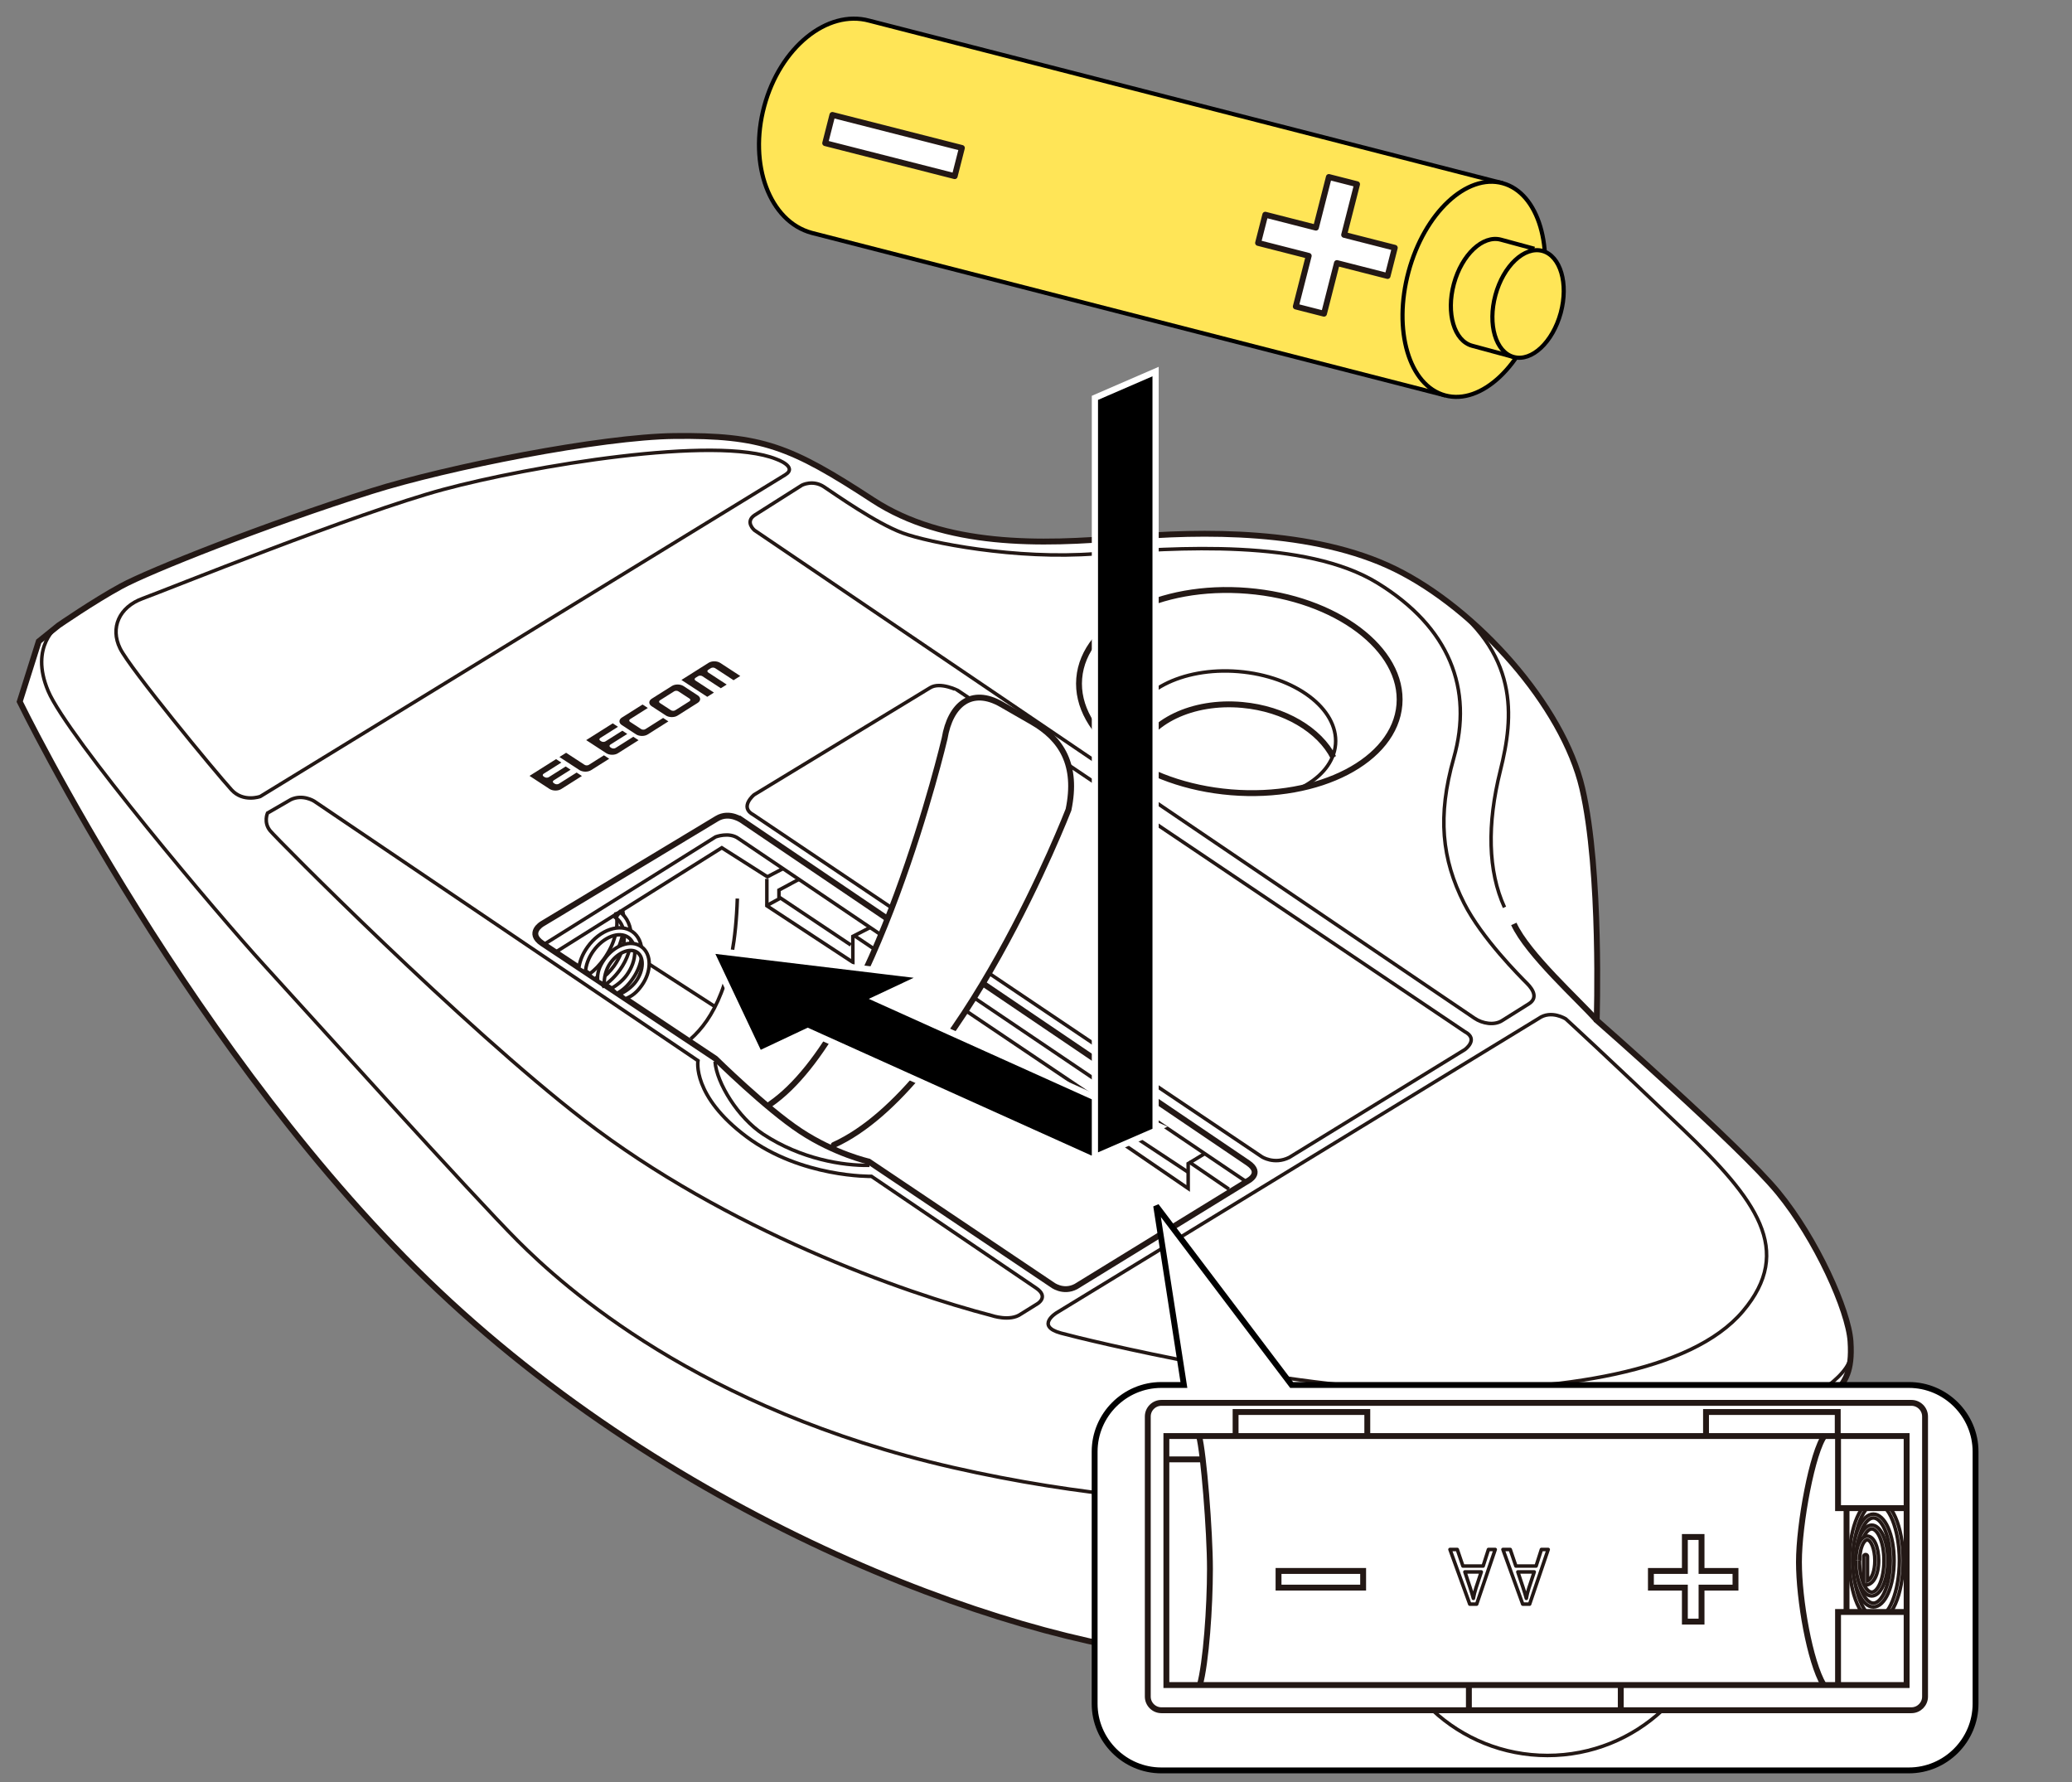 <?xml version="1.0" encoding="utf-8"?>
<!-- Generator: Adobe Illustrator 27.9.0, SVG Export Plug-In . SVG Version: 6.00 Build 0)  -->
<svg version="1.1" xmlns="http://www.w3.org/2000/svg" xmlns:xlink="http://www.w3.org/1999/xlink" x="0px" y="0px"
	 viewBox="0 0 250 215" enable-background="new 0 0 250 215" xml:space="preserve">
<rect x="0" y="0" width="250" height="215" fill="#808080" stroke="none"/>
<g id="レイヤー_1">
	<g>
		<g>
			<g>
				<path fill="#FFE557" stroke="#000000" stroke-width="0.5" d="M181.298,22.103l-76.428-19.61
					c-5.076-1.377-10.745,3.238-12.658,10.312c-1.913,7.072,0.647,13.915,5.722,15.29l76.43,19.611"/>
				<path fill="#FFE557" stroke="#000000" stroke-width="0.5" d="M185.711,37.036c-1.912,7.075-6.995,11.851-11.347,10.67
					c-4.351-1.174-6.324-7.857-4.411-14.936c1.916-7.068,6.994-11.845,11.344-10.666C185.652,23.283,187.623,29.97,185.711,37.036z"
					/>
			</g>
			<g>
				<path fill="#FFE557" stroke="#000000" stroke-width="0.5" d="M185.133,30.014l-4.041-1.096
					c-2.176-0.588-4.717,1.803-5.673,5.334c-0.956,3.534,0.03,6.881,2.206,7.466l4.975,1.347"/>
				<path fill="#FFE557" stroke="#000000" stroke-width="0.5" d="M188.312,37.749c-0.96,3.531-3.5,5.917-5.675,5.325
					c-2.176-0.587-3.162-3.928-2.206-7.466c0.958-3.535,3.495-5.922,5.671-5.335C188.28,30.865,189.267,34.208,188.312,37.749z"/>
			</g>
		</g>
		<path fill="#FFFFFF" stroke="#231815" stroke-width="0.709" stroke-miterlimit="10" d="M44.83,59.257
			c-12.79,4.04-26.836,9.628-30.203,11.465c-3.368,1.837-7.578,4.746-7.578,4.746l-2.373,1.914L2.38,84.653
			c0,0,21.021,43.194,50.521,71.069c30.403,28.728,71.125,43.25,92,44.25c25.764,1.234,48.181-4.358,63-17.25
			c10.25-8.917,12.875-13.625,13.75-14.875s1.875-2.25,1.625-6s-4.125-12.375-8.75-18s-21.875-20.75-21.875-20.75
			s0.591-17.985-1.742-27.985c-2.333-10-12.737-21.62-22.57-26.453c-9.833-4.833-23.5-4.625-32.625-3.812
			c-10.134,0.902-21.725,1.147-30.395-4.515c-9.939-6.491-13.421-7.844-23.937-7.727C72.525,52.702,54.024,56.353,44.83,59.257z"/>
		<path fill="none" stroke="#231815" stroke-width="0.709" stroke-miterlimit="10" d="M192.652,123.097
			c-2.083-2.375-8.333-7.958-10-11.625"/>
		
			<ellipse transform="matrix(0.082 -0.997 0.997 0.082 54.086 225.572)" fill="none" stroke="#231815" stroke-width="0.709" stroke-miterlimit="10" cx="149.424" cy="83.443" rx="12.188" ry="19.375"/>
		<path fill="none" stroke="#231815" stroke-width="0.425" stroke-miterlimit="10" d="M138.874,92.985
			c-1.674-1.493-2.605-3.314-2.451-5.205c0.351-4.294,6.169-7.322,12.994-6.764s12.074,4.491,11.723,8.784
			c-0.174,2.131-1.695,3.95-4.017,5.174"/>
		<path fill="none" stroke="#231815" stroke-width="0.709" stroke-miterlimit="10" d="M137.226,91.022
			c1.368-3.931,6.621-6.521,12.665-5.969c5.111,0.467,9.337,3.048,10.991,6.329"/>
		<path fill="none" stroke="#231815" stroke-width="0.425" stroke-miterlimit="10" d="M7.049,75.468c0,0-3.564,2.42-1.231,7.92
			s20.667,27.167,26,33s25.167,27.833,30.667,33.333s21.833,20.333,52.5,27.333s57.667,4.333,72.667,2
			c15-2.333,35.295-10.335,35.648-15.501"/>
		<path fill="none" stroke="#231815" stroke-width="0.425" stroke-miterlimit="10" d="M185.642,122.883l-58.157,35.505
			c0,0-2.606,1.594,0.524,2.453s27.517,6.755,43.892,6.88s32.125-2.125,38.375-9.5s1.625-13.5-7.25-22s-14.107-13.289-14.107-13.289
			S187.159,121.807,185.642,122.883z"/>
		<path fill="none" stroke="#231815" stroke-width="0.425" stroke-miterlimit="10" d="M181.527,109.472c-2-4.375-2.125-10-0.5-16.5
			s2.384-14.214-7.308-21.044"/>
		<path fill="none" stroke="#231815" stroke-width="0.425" stroke-miterlimit="10" d="M177.902,122.847L91.027,63.972
			c0,0-1.196-1.013,0.041-1.829l5.683-3.601c0,0,1.322-0.703,2.673,0.197c1.35,0.9,6.312,4.4,9.478,5.566
			c3.167,1.167,13.667,3.25,23.333,2.5s25.312-1.792,33.979,3.542c8.667,5.333,11.563,12.75,9.188,21.125
			c-1.986,7.004-1.438,12.188,1.25,17.5c2.139,4.228,6.75,8.833,7.583,9.667s1.291,1.797,0.237,2.469l-3.261,2.046
			C180.284,123.728,178.884,123.512,177.902,122.847z"/>
		<path fill="none" stroke="#231815" stroke-width="0.425" stroke-miterlimit="10" d="M112.235,82.972l-21.25,12.917
			c0,0-1.833,1.5-0.083,2.417l61.333,41.25c0,0,1.5,1,3.333,0.083l21.167-13c0,0,1.75-1.25,0-2.167l-61.167-41.167
			C115.569,83.305,113.457,82.229,112.235,82.972z"/>
		<path fill="none" stroke="#231815" stroke-width="0.425" stroke-miterlimit="10" d="M94.729,57.295L31.402,96.097
			c0,0-2.062,0.746-3.466-0.803c-1.993-2.197-12.249-14.617-13.451-17.072c-1.202-2.456-0.133-4.975,2.741-6.02
			s25.759-10.314,36.259-13.147c10.5-2.833,32.917-6.583,40.167-3.667C93.652,55.388,96.335,56.32,94.729,57.295z"/>
		<path fill="none" stroke="#231815" stroke-width="0.425" stroke-miterlimit="10" d="M37.902,96.659c0,0-1.375-0.875-2.813-0.188
			l-2.812,1.625c0,0-0.5,1.125,0.312,2.125c0.813,1,23.224,23.618,37.813,34.875c17.333,13.375,38.667,20.875,49.25,23.625
			c0,0,2.203,0.762,3.521-0.179l1.989-1.237c0,0,1.452-0.833-0.161-1.909l-19.849-13.467c0,0-8.438,0.167-15.063-4.771
			s-5.875-9.187-5.875-9.187L37.902,96.659z"/>
		<path fill="none" stroke="#231815" stroke-width="0.709" stroke-miterlimit="10" d="M86.502,98.763l-21.1,12.709
			c0,0-1.833,1.083,0,2.333l20.917,13.917c0,0,6.083,6,10.25,8.75c4.167,2.75,8.25,3.667,8.25,3.667l22.083,14.833
			c0,0,1.333,1.083,2.917,0.25l20.75-12.75c0,0,1.833-0.917,0-2.167l-60.917-41.25C89.652,99.055,88.064,97.822,86.502,98.763z"/>
		<path fill="none" stroke="#231815" stroke-width="0.425" stroke-miterlimit="10" d="M65.623,113.952l20.716-12.981
			c0,0,1.625-0.625,2.75,0.188l61.298,41.424"/>
		<polyline fill="none" stroke="#231815" stroke-width="0.425" stroke-miterlimit="10" points="67.023,114.884 87.089,102.284 
			92.589,105.784 94.476,104.799 		"/>
		<polyline fill="none" stroke="#231815" stroke-width="0.425" stroke-miterlimit="10" points="92.527,106.034 92.527,109.284 
			102.902,116.097 102.902,112.972 104.989,111.904 		"/>
		<polyline fill="none" stroke="#231815" stroke-width="0.425" stroke-miterlimit="10" points="102.652,114.013 93.985,108.222 
			93.985,107.388 96.391,106.093 		"/>
		
			<line fill="none" stroke="#231815" stroke-width="0.425" stroke-miterlimit="10" x1="92.446" y1="109.295" x2="94.177" y2="108.35"/>
		
			<line fill="none" stroke="#231815" stroke-width="0.425" stroke-miterlimit="10" x1="103.075" y1="112.883" x2="133.089" y2="133.097"/>
		<polyline fill="none" stroke="#231815" stroke-width="0.425" stroke-miterlimit="10" points="134.576,131.899 132.902,133.013 
			132.944,136.263 143.36,143.388 143.36,140.388 145.357,139.184 		"/>
		
			<line fill="none" stroke="#231815" stroke-width="0.425" stroke-miterlimit="10" x1="143.463" y1="140.183" x2="148.277" y2="143.472"/>
		<polyline fill="none" stroke="#231815" stroke-width="0.425" stroke-miterlimit="10" points="143.36,141.43 134.277,135.43 
			134.277,134.472 136.463,133.173 		"/>
		
			<line fill="none" stroke="#231815" stroke-width="0.425" stroke-miterlimit="10" x1="132.944" y1="136.263" x2="134.277" y2="135.43"/>
		<path fill="none" stroke="#231815" stroke-width="0.425" stroke-miterlimit="10" d="M86.277,128.097
			c0.187,2.562,2.771,6.75,5.812,8.75c4.563,3,9.625,3.812,12.813,3.75"/>
		<path fill="none" stroke="#231815" stroke-width="0.425" stroke-miterlimit="10" d="M83.339,125.347
			c2.625-2.312,5.313-6.875,5.625-16.938"/>
		
			<line fill="none" stroke="#231815" stroke-width="0.425" stroke-miterlimit="10" x1="78.331" y1="116.326" x2="86.277" y2="121.457"/>
		<g>
			<path fill="#FFFFFF" stroke="#231815" stroke-width="0.425" d="M71.744,118.12l-0.704-0.532c0.696-0.521,1.32-1.165,1.854-1.914
				c1.248-1.748,1.788-3.773,1.445-5.416l0.832-0.174c0.392,1.871-0.201,4.146-1.585,6.084
				C73.001,116.988,72.51,117.546,71.744,118.12z"/>
			<path fill="#FFFFFF" stroke="#231815" stroke-width="0.425" d="M72.804,118.962l-0.469-0.711
				c0.658-0.434,1.268-1.028,1.762-1.72c1.55-2.174,1.64-4.779,0.199-5.808l0.494-0.691c1.822,1.3,1.821,4.438-0.001,6.993
				C74.235,117.802,73.548,118.471,72.804,118.962z"/>
			<path fill="#FFFFFF" stroke="#231815" stroke-width="0.425" d="M74.431,119.864l-0.682-0.609
				c0.655-0.349,1.402-0.956,1.882-1.629c0.604-0.848,0.944-1.8,0.958-2.682c0.013-0.823-0.264-1.479-0.778-1.846
				c-1.112-0.793-3.007-0.056-4.222,1.645c-0.576,0.809-0.915,1.722-0.954,2.573l-0.81-0.469c0.131-0.85,0.402-1.658,1.072-2.599
				c1.486-2.083,3.913-2.907,5.407-1.844c0.749,0.535,1.152,1.44,1.135,2.552c-0.017,1.053-0.413,2.177-1.117,3.163
				C75.767,118.9,75.2,119.455,74.431,119.864z"/>
			<path fill="#FFFFFF" stroke="#231815" stroke-width="0.425" d="M75.451,120.503l-0.689-0.572
				c0.647-0.234,1.493-0.857,1.968-1.521c0.473-0.664,0.739-1.409,0.75-2.098c0.01-0.629-0.198-1.128-0.587-1.404
				c-0.389-0.279-0.93-0.313-1.521-0.099c-0.647,0.234-1.265,0.729-1.737,1.394c-0.537,0.751-0.782,1.815-0.718,2.559l-0.806-0.416
				c-0.082-0.942,0.178-1.723,0.831-2.637c0.571-0.803,1.332-1.406,2.14-1.699c0.864-0.312,1.682-0.239,2.305,0.206
				c0.622,0.443,0.957,1.192,0.943,2.11c-0.014,0.858-0.336,1.774-0.908,2.578C76.848,119.707,76.26,120.211,75.451,120.503z"/>
		</g>
		<g>
			<g>
				<g>
					<path fill="#231815" d="M81.773,82.585c-0.267-0.002-0.518,0.062-0.707,0.181l-2.433,1.537
						c-0.189,0.119-0.293,0.28-0.293,0.451c0,0.171,0.103,0.333,0.292,0.456l1.706,1.114c0.188,0.123,0.439,0.192,0.706,0.195
						c0.267,0.002,0.518-0.062,0.706-0.181l2.433-1.537c0.189-0.119,0.293-0.279,0.294-0.45c0.001-0.171-0.103-0.333-0.291-0.456
						l-1.706-1.114C82.291,82.657,82.04,82.588,81.773,82.585z M83.19,84.283c0.068,0.045,0.106,0.103,0.106,0.165
						c0,0.061-0.038,0.119-0.106,0.162l-1.721,1.087c-0.068,0.043-0.158,0.066-0.254,0.065c-0.096-0.001-0.186-0.026-0.255-0.07
						l-1.335-0.871c-0.068-0.044-0.105-0.103-0.105-0.165c0-0.061,0.038-0.119,0.106-0.162l1.721-1.087
						c0.068-0.043,0.158-0.066,0.254-0.065c0.096,0.001,0.187,0.026,0.254,0.071L83.19,84.283z"/>
					<path fill="#231815" d="M86.906,79.983c-0.188-0.123-0.439-0.192-0.706-0.195c-0.266-0.003-0.517,0.062-0.706,0.181
						l-3.276,2.069l3.116,2.034l0.808-0.51l-2.226-1.453c-0.068-0.044-0.105-0.103-0.105-0.165c0-0.061,0.037-0.119,0.106-0.162
						l0.32-0.202c0.068-0.043,0.159-0.066,0.255-0.065c0.096,0.001,0.186,0.026,0.254,0.07l2.226,1.453l0.708-0.447l-2.226-1.453
						c-0.068-0.044-0.105-0.102-0.105-0.164c0-0.061,0.038-0.119,0.106-0.162l0.32-0.202c0.068-0.043,0.159-0.066,0.255-0.065
						c0.096,0.001,0.186,0.026,0.254,0.07l2.226,1.453l0.809-0.511L86.906,79.983z"/>
					<path fill="#231815" d="M75.03,87.482c-0.188-0.123-0.291-0.285-0.291-0.456c0.001-0.171,0.104-0.332,0.293-0.451L77.528,85
						l0.637,0.416l-2.14,1.351c-0.068,0.043-0.105,0.1-0.105,0.162c-0.001,0.062,0.037,0.12,0.105,0.165l1.335,0.872
						c0.068,0.045,0.159,0.069,0.255,0.07c0.096,0.001,0.186-0.022,0.254-0.065l2.14-1.351l0.637,0.416l-2.496,1.576
						c-0.189,0.119-0.44,0.184-0.706,0.181c-0.266-0.003-0.517-0.072-0.706-0.195L75.03,87.482z"/>
					<path fill="#231815" d="M73.505,91.542l-2.184,1.379c-0.189,0.119-0.44,0.183-0.706,0.181
						c-0.266-0.003-0.517-0.072-0.706-0.195l-2.411-1.574l0.808-0.51l2.226,1.453c0.068,0.045,0.159,0.069,0.255,0.07
						c0.096,0.001,0.186-0.022,0.254-0.065l1.828-1.154L73.505,91.542z"/>
					<path fill="#231815" d="M63.891,93.611l3.203-2.022l0.636,0.415l-2.139,1.351c-0.068,0.043-0.105,0.101-0.106,0.162
						c0,0.062,0.037,0.12,0.105,0.164l0.117,0.076c0.067,0.044,0.158,0.069,0.253,0.07c0.096,0.001,0.186-0.022,0.255-0.065
						l2.037-1.286l0.595,0.389l-2.037,1.286c-0.068,0.043-0.106,0.101-0.106,0.162c0,0.062,0.038,0.12,0.105,0.164l0.117,0.076
						c0.068,0.045,0.158,0.069,0.254,0.071c0.096,0.001,0.186-0.022,0.254-0.066l2.139-1.351l0.637,0.416l-2.495,1.576
						c-0.189,0.119-0.44,0.184-0.707,0.181c-0.266-0.003-0.517-0.072-0.706-0.195L63.891,93.611z"/>
					<path fill="#231815" d="M70.727,89.295l3.203-2.022l0.636,0.415l-2.139,1.351c-0.068,0.043-0.105,0.101-0.106,0.162
						c0,0.062,0.037,0.12,0.105,0.164l0.117,0.076c0.067,0.044,0.158,0.069,0.254,0.07c0.096,0.001,0.186-0.022,0.255-0.065
						l2.037-1.286l0.595,0.389l-2.037,1.286c-0.068,0.043-0.106,0.101-0.106,0.162c0,0.062,0.038,0.12,0.105,0.164l0.117,0.076
						c0.068,0.045,0.159,0.069,0.255,0.07c0.096,0.001,0.186-0.023,0.254-0.066l2.139-1.351l0.637,0.416l-2.496,1.576
						c-0.189,0.119-0.44,0.183-0.706,0.181c-0.267-0.002-0.518-0.072-0.706-0.195L70.727,89.295z"/>
				</g>
				<path fill="#231815" d="M76.604,87.584"/>
			</g>
		</g>
		<g>
			
				<path fill="#FFFFFF" stroke="#231815" stroke-width="0.709" stroke-linecap="round" stroke-linejoin="round" stroke-miterlimit="10" d="
				M92.911,133.236c12.749-8.77,21.062-44.138,21.062-44.138c0.696-4.163,3.278-6.176,6.853-4.122l3.695,2.124
				c3.575,2.055,5.521,5.196,4.401,10.589c0,0-12.968,33.488-28.327,40.455"/>
		</g>
		<g>
			<polygon stroke="#FFFFFF" stroke-width="0.75" points="105.725,120.507 111.582,117.754 85.687,114.637 91.609,127.159 
				97.46,124.401 131.708,139.834 139.974,135.938 			"/>
		</g>
		<polygon stroke="#FFFFFF" stroke-width="0.75" points="139.429,44.829 132.108,48.002 132.108,139.604 139.429,136.432 		"/>
	</g>
	
		<rect x="99.766" y="15.758" transform="matrix(-0.969 -0.247 0.247 -0.969 207.972 61.165)" fill="#FFFFFF" stroke="#231815" stroke-width="0.709" stroke-linecap="round" stroke-linejoin="round" stroke-miterlimit="10" width="16.127" height="3.512"/>
	
		<polygon fill="#FFFFFF" stroke="#231815" stroke-width="0.709" stroke-linecap="round" stroke-linejoin="round" stroke-miterlimit="10" points="
		151.795,29.308 157.906,30.869 156.346,36.98 159.749,37.849 161.309,31.738 167.421,33.298 168.29,29.895 162.178,28.335 
		163.739,22.224 160.336,21.355 158.776,27.466 152.665,25.905 	"/>
</g>
<g id="レイヤー_2">
	<g>
		<path fill="#FFFFFF" stroke="#000000" stroke-width="0.709" d="M139.5,145.5l3.345,21.599h-2.728
			c-4.423,0-8.042,3.619-8.042,8.042v30.417c0,4.423,3.619,8.042,8.042,8.042h90.204c4.423,0,8.042-3.619,8.042-8.042v-30.417
			c0-4.423-3.619-8.042-8.042-8.042h-74.477L139.5,145.5z"/>
	</g>
	<g>
		<path fill="#FFFFFF" stroke="#231815" stroke-width="0.709" stroke-miterlimit="10" d="M140.132,169.257h90.494
			c0.904,0,1.644,0.74,1.644,1.644v33.797c0,0.904-0.74,1.644-1.644,1.644h-90.494c-0.904,0-1.644-0.74-1.644-1.644v-33.797
			C138.488,169.997,139.228,169.257,140.132,169.257z"/>
		<g>
			<defs>
				
					<rect id="SVGID_1_" x="222.304" y="181.959" transform="matrix(-1 -8.967417e-11 8.967417e-11 -1 452.64 376.504)" width="8.033" height="12.585"/>
			</defs>
			<clipPath id="SVGID_00000131369269612426629450000000775443632072613517_">
				<use xlink:href="#SVGID_1_"  overflow="visible"/>
			</clipPath>
			<g clip-path="url(#SVGID_00000131369269612426629450000000775443632072613517_)">
				<path fill="#FFFFFF" stroke="#231815" stroke-width="0.425" stroke-miterlimit="10" d="M226.388,180.917
					c1.82,0,3.246,3.234,3.246,7.364s-1.426,7.364-3.246,7.364c-1.82,0-3.246-3.234-3.246-7.364S224.568,180.917,226.388,180.917z
					 M226.388,195.184c1.51,0,2.786-3.161,2.786-6.904s-1.276-6.904-2.786-6.904c-1.51,0-2.786,3.161-2.786,6.904
					S224.878,195.184,226.388,195.184z"/>
				<path fill="#FFFFFF" stroke="#231815" stroke-width="0.425" stroke-miterlimit="10" d="M226.033,182.681
					c1.402,0,2.5,2.46,2.5,5.6c0,3.14-1.098,5.6-2.5,5.6c-1.402,0-2.5-2.46-2.5-5.6
					C223.533,185.141,224.632,182.681,226.033,182.681z M226.033,193.42c0.985,0,2.04-2.065,2.04-5.14c0-3.074-1.055-5.14-2.04-5.14
					s-2.04,2.065-2.04,5.14C223.994,191.355,225.048,193.42,226.033,193.42z"/>
				<path fill="#FFFFFF" stroke="#231815" stroke-width="0.425" stroke-miterlimit="10" d="M225.837,184.009
					c1.087,0,1.939,1.877,1.939,4.272s-0.852,4.272-1.939,4.272c-1.087,0-1.939-1.877-1.939-4.272S224.75,184.009,225.837,184.009z
					 M225.837,192.093c0.699,0,1.478-1.565,1.478-3.812c0-2.246-0.779-3.812-1.478-3.812c-0.699,0-1.478,1.565-1.478,3.812
					C224.358,190.527,225.137,192.093,225.837,192.093z"/>
				<path fill="#FFFFFF" stroke="#231815" stroke-width="0.425" stroke-miterlimit="10" d="M223.915,188.281
					c0-1.682,0.593-2.95,1.38-2.95s1.38,1.268,1.38,2.95c0,1.737-0.648,2.95-1.577,2.95c-0.127,0-0.23-0.103-0.23-0.23v-3.213
					c0-0.127,0.103-0.23,0.23-0.23c0.127,0,0.23,0.103,0.23,0.23v2.935c0.519-0.224,0.886-1.199,0.886-2.441
					c0-1.425-0.486-2.489-0.92-2.489c-0.434,0-0.919,1.065-0.919,2.489"/>
			</g>
		</g>
		
			<rect x="140.73" y="173.259" transform="matrix(-1 -8.980251e-11 8.980251e-11 -1 370.777 376.562)" fill="none" stroke="#231815" stroke-width="0.709" stroke-miterlimit="10" width="89.316" height="30.043"/>
		<polyline fill="none" stroke="#231815" stroke-width="0.709" stroke-miterlimit="10" points="149.082,173.259 149.082,170.36 
			164.973,170.36 164.973,173.259 		"/>
		<polyline fill="none" stroke="#231815" stroke-width="0.709" stroke-miterlimit="10" points="205.842,173.259 205.842,170.36 
			221.734,170.36 221.734,173.259 		"/>
		
			<line fill="none" stroke="#231815" stroke-width="0.709" stroke-miterlimit="10" x1="177.23" y1="203.07" x2="177.23" y2="206.342"/>
		
			<line fill="none" stroke="#231815" stroke-width="0.709" stroke-miterlimit="10" x1="195.557" y1="203.07" x2="195.557" y2="206.342"/>
		<path fill="none" stroke="#231815" stroke-width="0.425" stroke-miterlimit="10" d="M200.575,206.343
			c-3.632,3.385-8.506,5.457-13.863,5.457c-5.357,0-10.231-2.071-13.863-5.457"/>
		
			<rect x="154.263" y="189.537" transform="matrix(-1 -8.972391e-11 8.972391e-11 -1 318.734 381.085)" fill="none" stroke="#231815" stroke-width="0.709" stroke-miterlimit="10" width="10.208" height="2.011"/>
		<polygon fill="none" stroke="#231815" stroke-width="0.709" stroke-miterlimit="10" points="199.192,191.548 203.29,191.548 
			203.29,195.647 205.301,195.647 205.301,191.548 209.399,191.548 209.399,189.537 205.301,189.537 205.301,185.439 
			203.29,185.439 203.29,189.537 199.192,189.537 		"/>
		<g>
			
				<path fill="none" stroke="#231815" stroke-width="0.425" stroke-linecap="round" stroke-linejoin="round" stroke-miterlimit="10" d="
				M186.8,186.946l-2.241,6.594h-0.832l-2.388-6.594h0.88l0.681,1.997h2.44l0.641-1.997H186.8z M185.116,189.653h-1.978l0.609,1.826
				c0.186,0.555,0.324,1.01,0.414,1.367c0.074-0.423,0.179-0.843,0.314-1.259L185.116,189.653z"/>
		</g>
		<g>
			
				<path fill="none" stroke="#231815" stroke-width="0.425" stroke-linecap="round" stroke-linejoin="round" stroke-miterlimit="10" d="
				M180.41,186.946l-2.241,6.594h-0.832l-2.388-6.594h0.88l0.681,1.997h2.44l0.641-1.997H180.41z M178.726,189.653h-1.978
				l0.609,1.826c0.186,0.555,0.324,1.01,0.414,1.367c0.074-0.423,0.179-0.843,0.314-1.259L178.726,189.653z"/>
		</g>
		<path fill="none" stroke="#231815" stroke-width="0.709" stroke-miterlimit="10" d="M144.751,203.38
			c0.773-2.784,1.237-9.512,1.237-14.074s-0.773-14.074-1.315-16.046"/>
		<path fill="none" stroke="#231815" stroke-width="0.709" stroke-miterlimit="10" d="M220.024,203.272
			c-1.66-2.784-2.969-10.254-2.969-14.817s1.624-13.378,3.135-15.303"/>
		
			<line fill="none" stroke="#231815" stroke-width="0.709" stroke-miterlimit="10" x1="145.122" y1="176.075" x2="140.73" y2="176.075"/>
		<polyline fill="none" stroke="#231815" stroke-width="0.709" stroke-miterlimit="10" points="221.772,203.07 221.772,194.487 
			230.046,194.487 		"/>
		<polyline fill="none" stroke="#231815" stroke-width="0.709" stroke-miterlimit="10" points="221.772,173.53 221.772,181.959 
			230.046,181.959 		"/>
		
			<line fill="none" stroke="#231815" stroke-width="0.709" stroke-miterlimit="10" x1="222.797" y1="194.487" x2="222.797" y2="181.959"/>
	</g>
	<g>
	</g>
	<g>
	</g>
	<g>
	</g>
	<g>
	</g>
	<g>
	</g>
	<g>
	</g>
	<g>
	</g>
	<g>
	</g>
	<g>
	</g>
	<g>
	</g>
	<g>
	</g>
	<g>
	</g>
	<g>
	</g>
	<g>
	</g>
	<g>
	</g>
</g>
</svg>
